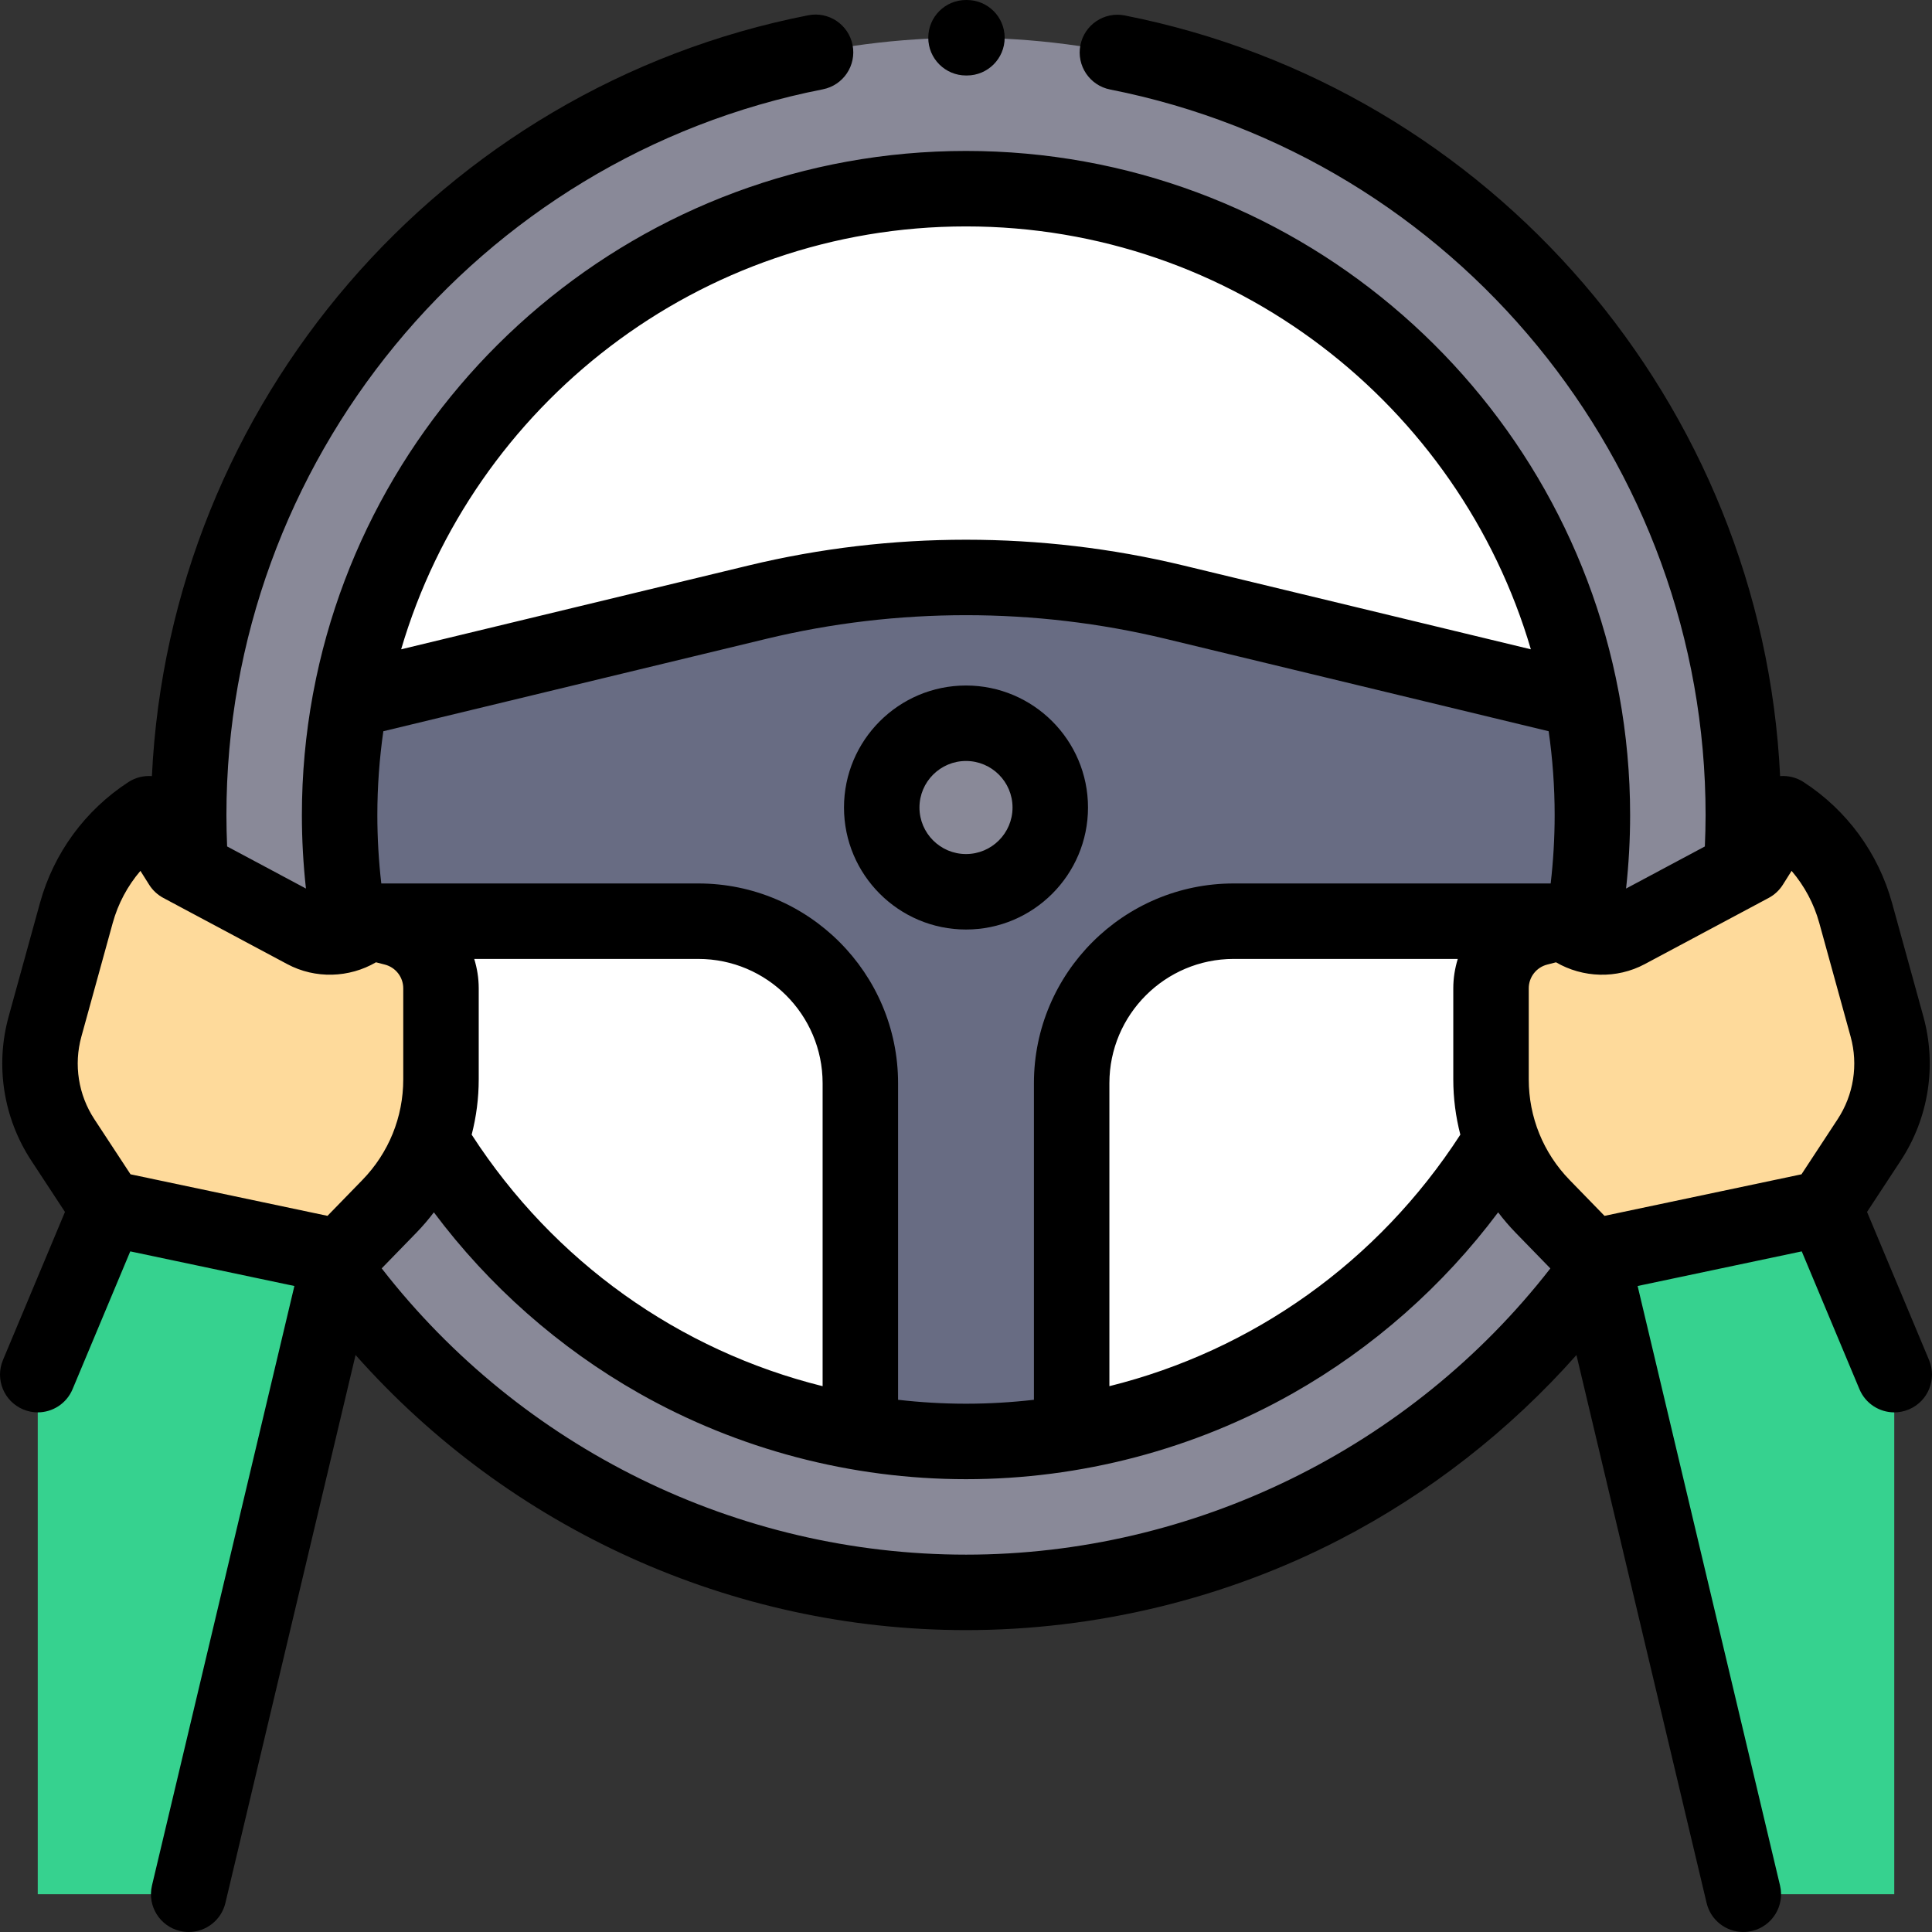<svg enable-background="new 0 0 512.005 512.005" height="512" viewBox="0 0 512.005 512.005" width="512" xmlns="http://www.w3.org/2000/svg"><rect x="0" y="0" width="512.005" height="512.005" fill="#333333" stroke="none"/><circle cx="256.003" cy="216.002" fill="#898998" r="206"/><circle cx="256.003" cy="216.002" fill="#fff" r="166"/><path d="m419.224 185.627-108.002-26.058c-18.082-4.363-36.618-6.567-55.218-6.567-18.601 0-37.137 2.204-55.219 6.567l-108 26.058 4.719 58.502h87.563c23.713 0 42.937 19.223 42.937 42.937v90.617h56v-90.617c0-23.713 19.223-42.937 42.937-42.937h87.563z" fill="#686c83"/><circle cx="256.003" cy="214.002" fill="#898998" r="22.333"/><path d="m414.514 244.14c4.374 4.446 11.153 5.481 16.654 2.543l32.846-17.544 8.5-13.5c9.421 6.12 16.273 15.481 19.26 26.311l8.306 30.115c2.818 10.218 1.1 21.154-4.715 30.015l-11.851 18.059-61.624 13-13.085-13.451c-8.764-9.009-13.667-21.081-13.667-33.649v-24.119c0-7.524 5.09-14.094 12.376-15.973z" fill="#feda9b"/><path d="m462.003 502.002-40.113-168.863 61.624-13 18.489 44.155v137.708z" fill="#36d28f"/><path d="m97.491 244.14c-4.374 4.446-11.153 5.481-16.654 2.543l-32.846-17.544-8.5-13.5c-9.421 6.12-16.273 15.481-19.26 26.311l-8.306 30.115c-2.818 10.218-1.1 21.154 4.715 30.015l11.851 18.059 61.624 13 13.085-13.451c8.764-9.009 13.667-21.081 13.667-33.649v-24.119c0-7.524-5.09-14.094-12.376-15.973z" fill="#feda9b"/><path d="m50.003 502.002 40.112-168.863-61.624-13-18.488 44.155v137.708z" fill="#36d28f"/><path d="m288.336 214.002c0-17.829-14.505-32.333-32.333-32.333s-32.333 14.505-32.333 32.333 14.505 32.333 32.333 32.333 32.333-14.505 32.333-32.333zm-44.667 0c0-6.801 5.533-12.333 12.333-12.333s12.333 5.533 12.333 12.333-5.533 12.333-12.333 12.333-12.333-5.533-12.333-12.333z"/><path d="m511.227 360.431-16.436-39.251 8.935-13.615c7.392-11.264 9.577-25.173 5.995-38.161l-8.306-30.114c-3.641-13.201-11.97-24.579-23.453-32.038-1.851-1.203-4.037-1.74-6.212-1.573-4.701-98.475-76.284-182.353-173.683-201.583-5.415-1.071-10.678 2.456-11.748 7.874s2.455 10.678 7.874 11.748c91.441 18.054 157.81 98.921 157.81 192.284 0 2.766-.08 5.548-.195 8.32l-20.879 11.153c.71-6.453 1.074-12.969 1.074-19.473 0-10.857-.995-21.485-2.886-31.804-.041-.283-.096-.561-.161-.838-15.349-81.504-87.057-143.358-172.953-143.358-85.932 0-157.665 61.907-172.973 143.462-.052.233-.1.466-.135.703-1.895 10.329-2.892 20.967-2.892 31.835 0 6.507.365 13.019 1.075 19.473l-20.89-11.158c-.115-2.761-.185-5.547-.185-8.315 0-93.483 66.47-174.37 158.051-192.331 5.419-1.063 8.951-6.318 7.888-11.738-1.063-5.418-6.311-8.951-11.738-7.888-97.551 19.132-169.246 103.034-173.949 201.635-2.175-.167-4.36.37-6.211 1.573-11.483 7.459-19.812 18.837-23.453 32.038l-8.306 30.114c-3.583 12.988-1.397 26.897 5.995 38.161l8.935 13.615-16.437 39.25c-2.133 5.094.268 10.953 5.362 13.086 1.262.529 2.57.779 3.858.779 3.91 0 7.624-2.309 9.229-6.141l15.294-36.525 43.494 9.175-37.742 158.885c-1.276 5.374 2.045 10.765 7.418 12.041.777.185 1.554.272 2.319.272 4.526 0 8.629-3.095 9.721-7.69l34.497-145.222c40.772 46.018 99.655 72.91 161.774 72.91 34.396 0 68.624-8.287 98.983-23.966 23.66-12.219 45.076-28.951 62.793-48.935l34.494 145.212c1.092 4.596 5.194 7.69 9.721 7.69.765 0 1.542-.088 2.319-.272 5.374-1.276 8.695-6.667 7.418-12.041l-37.74-158.883 43.494-9.175 15.294 36.525c1.605 3.833 5.318 6.141 9.229 6.141 1.287 0 2.596-.251 3.858-.779 5.094-2.134 7.494-7.993 5.362-13.087zm-42.502-122.471c1.532-.819 2.825-2.022 3.751-3.493l2.315-3.677c3.406 3.978 5.927 8.684 7.343 13.819l8.306 30.115c2.053 7.443.801 15.415-3.435 21.87l-9.589 14.612-52.199 11.012-9.244-9.502c-6.987-7.183-10.835-16.656-10.835-26.677v-24.119c0-2.963 2.004-5.55 4.874-6.29l2.354-.608c7.094 4.132 16.058 4.465 23.513.482zm-343.049 16.169h59.39c18.161 0 32.937 14.775 32.937 32.937v80.29c-37.935-9.432-71.137-32.874-93.004-66.654 1.225-4.736 1.869-9.652 1.869-14.662v-24.12c-.001-2.699-.429-5.313-1.192-7.791zm59.39-20h-84.019c-.693-6.002-1.045-12.067-1.045-18.127 0-7.541.549-14.955 1.588-22.213l101.538-24.499c34.59-8.345 71.158-8.345 105.748 0l101.538 24.498c1.039 7.258 1.589 14.673 1.589 22.214 0 6.059-.358 12.126-1.051 18.127h-84.012c-29.189 0-52.937 23.747-52.937 52.937v83.896c-5.928.677-11.932 1.04-18 1.04s-12.072-.363-18-1.04v-83.896c0-29.19-23.748-52.937-52.937-52.937zm108.937 52.936c0-18.161 14.775-32.937 32.937-32.937h59.39c-.763 2.479-1.191 5.092-1.191 7.791v24.119c0 5.01.644 9.926 1.869 14.662-21.867 33.781-55.069 57.222-93.005 66.654zm-38-227.063c70.771 0 130.677 47.375 149.694 112.074l-92.13-22.229c-37.659-9.085-77.472-9.085-115.128 0l-92.13 22.229c19.017-64.699 78.922-112.074 149.694-112.074zm-234.438 214.721 8.306-30.115c1.417-5.135 3.937-9.841 7.343-13.819l2.315 3.677c.926 1.47 2.219 2.674 3.751 3.493l32.846 17.544c7.455 3.982 16.419 3.65 23.513-.482l2.355.608c2.87.74 4.874 3.327 4.874 6.29v24.119c0 10.021-3.848 19.494-10.835 26.677l-9.244 9.502-52.199-11.012-9.59-14.612c-4.236-6.455-5.488-14.426-3.435-21.87zm234.438 137.279c-60.6 0-117.808-28.207-154.851-75.866l9.216-9.474c1.66-1.707 3.19-3.508 4.614-5.374 14.59 19.497 33.151 35.914 54.362 47.935 26.296 14.903 56.262 22.78 86.66 22.78 30.402 0 60.373-7.88 86.672-22.787 21.206-12.021 39.762-28.435 54.349-47.928 1.424 1.867 2.953 3.668 4.614 5.375l9.224 9.482c-37.003 47.584-94.515 75.857-154.86 75.857z"/><path d="m256.003 20.002h.245c5.523 0 10-4.477 10-10s-4.477-10-10-10h-.245c-5.523 0-10 4.477-10 10s4.477 10 10 10z"/></svg>